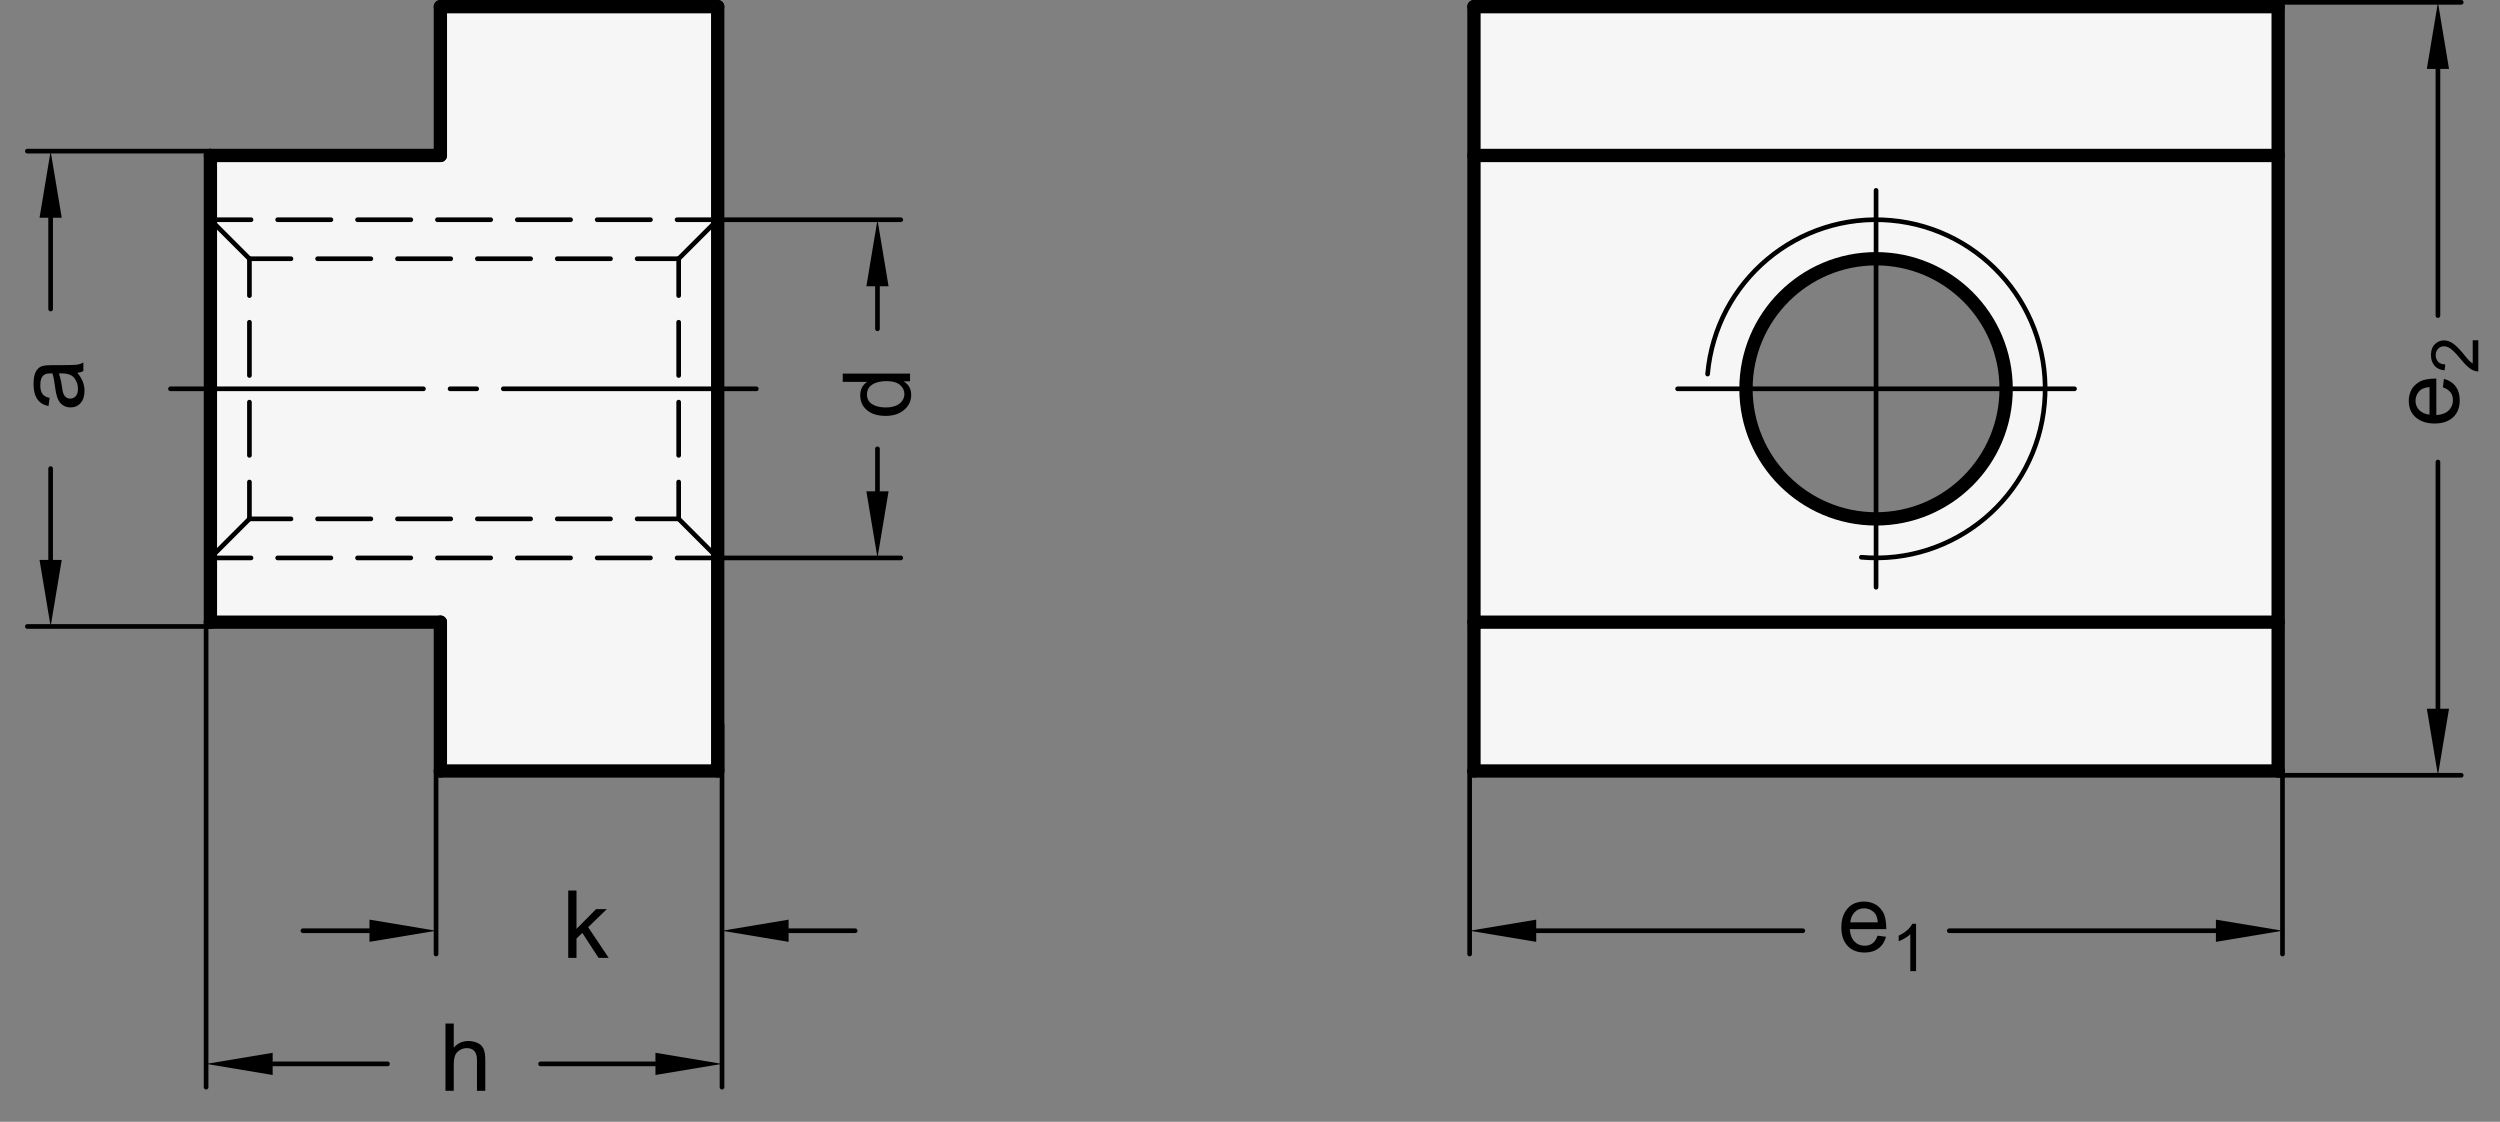 <?xml version="1.0" encoding="utf-8"?>
<!-- Generator: Adobe Illustrator 19.1.0, SVG Export Plug-In . SVG Version: 6.00 Build 0)  -->
<svg version="1.1" xmlns="http://www.w3.org/2000/svg" xmlns:xlink="http://www.w3.org/1999/xlink" x="0px" y="0px"
	 viewBox="0 0 266.123 119.415" enable-background="new 0 0 266.123 119.415" xml:space="preserve">
<rect x="0" y="0" width="266.123" height="119.415" fill="#808080" stroke="none"/>
<g id="MD_x5F_3_x5F_FUELLUNG_x5F_WS">
	<g id="POLYLINE_2_">
		<path fill="#FFFFFF" d="M199.639,55.235c7.647,0.037,13.876-6.133,13.912-13.78c0.037-7.647-6.133-13.876-13.78-13.912
			c-0.315-0.002-0.63,0.008-0.945,0.028l43.682-26.862v81.36h-85.606V0.709h85.606L198.827,27.57
			c-7.632,0.485-13.425,7.065-12.94,14.697C186.349,49.533,192.359,55.2,199.639,55.235z"/>
	</g>
	<g id="POLYLINE_3_">
		<polygon fill="#FFFFFF" points="22.398,66.229 46.878,66.229 46.878,82.069 67.429,82.069 76.398,82.069 76.398,5.669 
			76.398,0.709 46.878,0.709 46.878,16.549 22.398,16.549 		"/>
	</g>
</g>
<g id="MD_x5F_3_x5F_FUELLUNG_x5F_GR">
	<g id="POLYLINE">
		<polygon fill="#F6F6F6" points="22.398,66.229 46.878,66.229 46.878,82.069 67.429,82.069 76.398,82.069 76.398,5.669 
			76.398,0.709 46.878,0.709 46.878,16.549 22.398,16.549 		"/>
	</g>
	<g id="POLYLINE_1_">
		<path fill="#F6F6F6" d="M199.639,55.235c7.647,0.037,13.876-6.133,13.912-13.78c0.037-7.647-6.133-13.876-13.78-13.912
			c-0.315-0.002-0.63,0.008-0.945,0.028l43.682-26.862v81.36h-85.606V0.709h85.606L198.827,27.57
			c-7.632,0.485-13.425,7.065-12.94,14.697C186.349,49.533,192.359,55.2,199.639,55.235z"/>
	</g>
</g>
<g id="MD_x5F_1_x5F_035">
	<g id="ARC">
		
			<path fill="none" stroke="#000000" stroke-width="0.496" stroke-linecap="round" stroke-linejoin="round" stroke-miterlimit="10" d="
			M198.136,59.32c9.903,0.866,18.634-6.459,19.5-16.363s-6.459-18.634-16.363-19.5c-9.903-0.866-18.634,6.459-19.5,16.363"/>
	</g>
	<g id="LINE_18_">
		
			<line fill="none" stroke="#000000" stroke-width="0.496" stroke-linecap="round" stroke-linejoin="round" stroke-miterlimit="10" x1="47.91" y1="41.389" x2="50.745" y2="41.389"/>
	</g>
	<g id="LINE_19_">
		
			<line fill="none" stroke="#000000" stroke-width="0.496" stroke-linecap="round" stroke-linejoin="round" stroke-miterlimit="10" x1="18.146" y1="41.389" x2="45.075" y2="41.389"/>
	</g>
	<g id="LINE_20_">
		
			<line fill="none" stroke="#000000" stroke-width="0.496" stroke-linecap="round" stroke-linejoin="round" stroke-miterlimit="10" x1="80.508" y1="41.389" x2="53.579" y2="41.389"/>
	</g>
	<g id="LINE_36_">
		
			<line fill="none" stroke="#000000" stroke-width="0.496" stroke-linecap="round" stroke-linejoin="round" stroke-miterlimit="10" x1="72.244" y1="34.302" x2="72.244" y2="39.971"/>
	</g>
	<g id="LINE_37_">
		
			<line fill="none" stroke="#000000" stroke-width="0.496" stroke-linecap="round" stroke-linejoin="round" stroke-miterlimit="10" x1="72.244" y1="42.806" x2="72.244" y2="48.475"/>
	</g>
	<g id="LINE_38_">
		
			<line fill="none" stroke="#000000" stroke-width="0.496" stroke-linecap="round" stroke-linejoin="round" stroke-miterlimit="10" x1="72.244" y1="51.31" x2="72.244" y2="55.235"/>
	</g>
	<g id="LINE_39_">
		
			<line fill="none" stroke="#000000" stroke-width="0.496" stroke-linecap="round" stroke-linejoin="round" stroke-miterlimit="10" x1="72.244" y1="31.467" x2="72.244" y2="27.543"/>
	</g>
	<g id="LINE_40_">
		
			<line fill="none" stroke="#000000" stroke-width="0.496" stroke-linecap="round" stroke-linejoin="round" stroke-miterlimit="10" x1="76.398" y1="23.389" x2="72.244" y2="27.543"/>
	</g>
	<g id="LINE_41_">
		
			<line fill="none" stroke="#000000" stroke-width="0.496" stroke-linecap="round" stroke-linejoin="round" stroke-miterlimit="10" x1="52.233" y1="23.389" x2="46.564" y2="23.389"/>
	</g>
	<g id="LINE_42_">
		
			<line fill="none" stroke="#000000" stroke-width="0.496" stroke-linecap="round" stroke-linejoin="round" stroke-miterlimit="10" x1="43.729" y1="23.389" x2="38.06" y2="23.389"/>
	</g>
	<g id="LINE_43_">
		
			<line fill="none" stroke="#000000" stroke-width="0.496" stroke-linecap="round" stroke-linejoin="round" stroke-miterlimit="10" x1="35.225" y1="23.389" x2="29.556" y2="23.389"/>
	</g>
	<g id="LINE_44_">
		
			<line fill="none" stroke="#000000" stroke-width="0.496" stroke-linecap="round" stroke-linejoin="round" stroke-miterlimit="10" x1="55.067" y1="23.389" x2="60.737" y2="23.389"/>
	</g>
	<g id="LINE_45_">
		
			<line fill="none" stroke="#000000" stroke-width="0.496" stroke-linecap="round" stroke-linejoin="round" stroke-miterlimit="10" x1="63.571" y1="23.389" x2="69.241" y2="23.389"/>
	</g>
	<g id="LINE_46_">
		
			<line fill="none" stroke="#000000" stroke-width="0.496" stroke-linecap="round" stroke-linejoin="round" stroke-miterlimit="10" x1="26.721" y1="23.389" x2="22.398" y2="23.389"/>
	</g>
	<g id="LINE_47_">
		
			<line fill="none" stroke="#000000" stroke-width="0.496" stroke-linecap="round" stroke-linejoin="round" stroke-miterlimit="10" x1="72.075" y1="23.389" x2="76.398" y2="23.389"/>
	</g>
	<g id="LINE_48_">
		
			<line fill="none" stroke="#000000" stroke-width="0.496" stroke-linecap="round" stroke-linejoin="round" stroke-miterlimit="10" x1="56.485" y1="27.543" x2="50.816" y2="27.543"/>
	</g>
	<g id="LINE_49_">
		
			<line fill="none" stroke="#000000" stroke-width="0.496" stroke-linecap="round" stroke-linejoin="round" stroke-miterlimit="10" x1="47.981" y1="27.543" x2="42.312" y2="27.543"/>
	</g>
	<g id="LINE_50_">
		
			<line fill="none" stroke="#000000" stroke-width="0.496" stroke-linecap="round" stroke-linejoin="round" stroke-miterlimit="10" x1="39.477" y1="27.543" x2="33.808" y2="27.543"/>
	</g>
	<g id="LINE_51_">
		
			<line fill="none" stroke="#000000" stroke-width="0.496" stroke-linecap="round" stroke-linejoin="round" stroke-miterlimit="10" x1="59.319" y1="27.543" x2="64.989" y2="27.543"/>
	</g>
	<g id="LINE_52_">
		
			<line fill="none" stroke="#000000" stroke-width="0.496" stroke-linecap="round" stroke-linejoin="round" stroke-miterlimit="10" x1="30.973" y1="27.543" x2="26.552" y2="27.543"/>
	</g>
	<g id="LINE_53_">
		
			<line fill="none" stroke="#000000" stroke-width="0.496" stroke-linecap="round" stroke-linejoin="round" stroke-miterlimit="10" x1="67.823" y1="27.543" x2="72.244" y2="27.543"/>
	</g>
	<g id="LINE_58_">
		
			<line fill="none" stroke="#000000" stroke-width="0.496" stroke-linecap="round" stroke-linejoin="round" stroke-miterlimit="10" x1="22.398" y1="23.389" x2="26.552" y2="27.543"/>
	</g>
	<g id="LINE_59_">
		
			<line fill="none" stroke="#000000" stroke-width="0.496" stroke-linecap="round" stroke-linejoin="round" stroke-miterlimit="10" x1="26.552" y1="51.31" x2="26.552" y2="55.235"/>
	</g>
	<g id="LINE_60_">
		
			<line fill="none" stroke="#000000" stroke-width="0.496" stroke-linecap="round" stroke-linejoin="round" stroke-miterlimit="10" x1="26.552" y1="31.467" x2="26.552" y2="27.543"/>
	</g>
	<g id="LINE_61_">
		
			<line fill="none" stroke="#000000" stroke-width="0.496" stroke-linecap="round" stroke-linejoin="round" stroke-miterlimit="10" x1="76.398" y1="59.389" x2="72.244" y2="55.235"/>
	</g>
	<g id="LINE_62_">
		
			<line fill="none" stroke="#000000" stroke-width="0.496" stroke-linecap="round" stroke-linejoin="round" stroke-miterlimit="10" x1="52.233" y1="59.389" x2="46.564" y2="59.389"/>
	</g>
	<g id="LINE_63_">
		
			<line fill="none" stroke="#000000" stroke-width="0.496" stroke-linecap="round" stroke-linejoin="round" stroke-miterlimit="10" x1="43.729" y1="59.389" x2="38.06" y2="59.389"/>
	</g>
	<g id="LINE_64_">
		
			<line fill="none" stroke="#000000" stroke-width="0.496" stroke-linecap="round" stroke-linejoin="round" stroke-miterlimit="10" x1="35.225" y1="59.389" x2="29.556" y2="59.389"/>
	</g>
	<g id="LINE_65_">
		
			<line fill="none" stroke="#000000" stroke-width="0.496" stroke-linecap="round" stroke-linejoin="round" stroke-miterlimit="10" x1="55.067" y1="59.389" x2="60.737" y2="59.389"/>
	</g>
	<g id="LINE_66_">
		
			<line fill="none" stroke="#000000" stroke-width="0.496" stroke-linecap="round" stroke-linejoin="round" stroke-miterlimit="10" x1="63.571" y1="59.389" x2="69.241" y2="59.389"/>
	</g>
	<g id="LINE_67_">
		
			<line fill="none" stroke="#000000" stroke-width="0.496" stroke-linecap="round" stroke-linejoin="round" stroke-miterlimit="10" x1="26.721" y1="59.389" x2="22.398" y2="59.389"/>
	</g>
	<g id="LINE_68_">
		
			<line fill="none" stroke="#000000" stroke-width="0.496" stroke-linecap="round" stroke-linejoin="round" stroke-miterlimit="10" x1="72.075" y1="59.389" x2="76.398" y2="59.389"/>
	</g>
	<g id="LINE_69_">
		
			<line fill="none" stroke="#000000" stroke-width="0.496" stroke-linecap="round" stroke-linejoin="round" stroke-miterlimit="10" x1="56.485" y1="55.235" x2="50.816" y2="55.235"/>
	</g>
	<g id="LINE_70_">
		
			<line fill="none" stroke="#000000" stroke-width="0.496" stroke-linecap="round" stroke-linejoin="round" stroke-miterlimit="10" x1="47.981" y1="55.235" x2="42.312" y2="55.235"/>
	</g>
	<g id="LINE_71_">
		
			<line fill="none" stroke="#000000" stroke-width="0.496" stroke-linecap="round" stroke-linejoin="round" stroke-miterlimit="10" x1="39.477" y1="55.235" x2="33.808" y2="55.235"/>
	</g>
	<g id="LINE_72_">
		
			<line fill="none" stroke="#000000" stroke-width="0.496" stroke-linecap="round" stroke-linejoin="round" stroke-miterlimit="10" x1="59.319" y1="55.235" x2="64.989" y2="55.235"/>
	</g>
	<g id="LINE_73_">
		
			<line fill="none" stroke="#000000" stroke-width="0.496" stroke-linecap="round" stroke-linejoin="round" stroke-miterlimit="10" x1="30.973" y1="55.235" x2="26.552" y2="55.235"/>
	</g>
	<g id="LINE_74_">
		
			<line fill="none" stroke="#000000" stroke-width="0.496" stroke-linecap="round" stroke-linejoin="round" stroke-miterlimit="10" x1="67.823" y1="55.235" x2="72.244" y2="55.235"/>
	</g>
	<g id="LINE_75_">
		
			<line fill="none" stroke="#000000" stroke-width="0.496" stroke-linecap="round" stroke-linejoin="round" stroke-miterlimit="10" x1="22.398" y1="59.389" x2="26.552" y2="55.235"/>
	</g>
	<g id="LINE_76_">
		
			<line fill="none" stroke="#000000" stroke-width="0.496" stroke-linecap="round" stroke-linejoin="round" stroke-miterlimit="10" x1="26.552" y1="34.302" x2="26.552" y2="39.971"/>
	</g>
	<g id="LINE_77_">
		
			<line fill="none" stroke="#000000" stroke-width="0.496" stroke-linecap="round" stroke-linejoin="round" stroke-miterlimit="10" x1="26.552" y1="42.806" x2="26.552" y2="48.475"/>
	</g>
</g>
<g id="MD_x5F_1_x5F_100">
	<g id="CIRCLE">
		
			<path fill="none" stroke="#000000" stroke-width="1.417" stroke-linecap="round" stroke-linejoin="round" stroke-miterlimit="10" d="
			M185.859,41.389c0-7.647,6.199-13.846,13.846-13.846s13.846,6.199,13.846,13.846s-6.199,13.846-13.846,13.846
			S185.859,49.036,185.859,41.389L185.859,41.389z"/>
	</g>
	<g id="LINE_4_">
		
			<line fill="none" stroke="#000000" stroke-width="1.417" stroke-linecap="round" stroke-linejoin="round" stroke-miterlimit="10" x1="22.398" y1="66.229" x2="22.398" y2="16.549"/>
	</g>
	<g id="LINE_5_">
		
			<line fill="none" stroke="#000000" stroke-width="1.417" stroke-linecap="round" stroke-linejoin="round" stroke-miterlimit="10" x1="22.398" y1="16.549" x2="46.878" y2="16.549"/>
	</g>
	<g id="LINE_6_">
		
			<line fill="none" stroke="#000000" stroke-width="1.417" stroke-linecap="round" stroke-linejoin="round" stroke-miterlimit="10" x1="46.878" y1="16.549" x2="46.878" y2="0.709"/>
	</g>
	<g id="LINE_7_">
		
			<line fill="none" stroke="#000000" stroke-width="1.417" stroke-linecap="round" stroke-linejoin="round" stroke-miterlimit="10" x1="46.878" y1="0.709" x2="76.398" y2="0.709"/>
	</g>
	<g id="LINE_8_">
		
			<line fill="none" stroke="#000000" stroke-width="1.417" stroke-linecap="round" stroke-linejoin="round" stroke-miterlimit="10" x1="76.398" y1="0.709" x2="76.398" y2="82.069"/>
	</g>
	<g id="LINE_9_">
		
			<line fill="none" stroke="#000000" stroke-width="1.417" stroke-linecap="round" stroke-linejoin="round" stroke-miterlimit="10" x1="76.398" y1="82.069" x2="46.878" y2="82.069"/>
	</g>
	<g id="LINE_10_">
		
			<line fill="none" stroke="#000000" stroke-width="1.417" stroke-linecap="round" stroke-linejoin="round" stroke-miterlimit="10" x1="46.878" y1="82.069" x2="46.878" y2="66.229"/>
	</g>
	<g id="LINE_11_">
		
			<line fill="none" stroke="#000000" stroke-width="1.417" stroke-linecap="round" stroke-linejoin="round" stroke-miterlimit="10" x1="46.878" y1="66.229" x2="22.398" y2="66.229"/>
	</g>
	<g id="LINE_12_">
		
			<line fill="none" stroke="#000000" stroke-width="1.417" stroke-linecap="round" stroke-linejoin="round" stroke-miterlimit="10" x1="156.902" y1="82.069" x2="156.902" y2="0.709"/>
	</g>
	<g id="LINE_13_">
		
			<line fill="none" stroke="#000000" stroke-width="1.417" stroke-linecap="round" stroke-linejoin="round" stroke-miterlimit="10" x1="156.902" y1="0.709" x2="242.508" y2="0.709"/>
	</g>
	<g id="LINE_14_">
		
			<line fill="none" stroke="#000000" stroke-width="1.417" stroke-linecap="round" stroke-linejoin="round" stroke-miterlimit="10" x1="242.508" y1="0.709" x2="242.508" y2="82.069"/>
	</g>
	<g id="LINE_15_">
		
			<line fill="none" stroke="#000000" stroke-width="1.417" stroke-linecap="round" stroke-linejoin="round" stroke-miterlimit="10" x1="242.508" y1="82.069" x2="156.902" y2="82.069"/>
	</g>
	<g id="LINE_16_">
		
			<line fill="none" stroke="#000000" stroke-width="1.417" stroke-linecap="round" stroke-linejoin="round" stroke-miterlimit="10" x1="156.902" y1="16.549" x2="242.508" y2="16.549"/>
	</g>
	<g id="LINE_17_">
		
			<line fill="none" stroke="#000000" stroke-width="1.417" stroke-linecap="round" stroke-linejoin="round" stroke-miterlimit="10" x1="242.508" y1="66.229" x2="156.902" y2="66.229"/>
	</g>
</g>
<g id="MD_x5F_2_x5F_MITTELLINIE">
	<g id="LINE">
		<path d="M220.832,41.637h-21.127c-0.137,0-0.248-0.111-0.248-0.248s0.111-0.248,0.248-0.248h21.127
			c0.137,0,0.248,0.111,0.248,0.248S220.969,41.637,220.832,41.637z"/>
	</g>
	<g id="LINE_1_">
		<path d="M199.705,41.637c-0.137,0-0.248-0.111-0.248-0.248V20.262c0-0.137,0.111-0.248,0.248-0.248s0.248,0.111,0.248,0.248
			v21.127C199.953,41.526,199.842,41.637,199.705,41.637z"/>
	</g>
	<g id="LINE_2_">
		<path d="M199.705,41.637h-21.127c-0.137,0-0.248-0.111-0.248-0.248s0.111-0.248,0.248-0.248h21.127
			c0.137,0,0.248,0.111,0.248,0.248S199.842,41.637,199.705,41.637z"/>
	</g>
	<g id="LINE_3_">
		<path d="M199.705,62.763c-0.137,0-0.248-0.111-0.248-0.248V41.389c0-0.137,0.111-0.248,0.248-0.248s0.248,0.111,0.248,0.248
			v21.126C199.953,62.652,199.842,62.763,199.705,62.763z"/>
	</g>
</g>
<g id="MD_x5F_2_x5F_BEMASSUNG">
	<g id="TEXT">
		<g>
			<path d="M64.793,101.963h-1.08l-1.725-2.654l-0.621,0.592v2.063h-0.88v-7.165h0.88v4.081l2.082-2.102h1.144l-1.984,1.921
				L64.793,101.963z"/>
		</g>
	</g>
	<g id="LINE_21_">
		
			<line stroke="#000000" stroke-width="0.496" stroke-linecap="round" stroke-linejoin="round" stroke-miterlimit="10" x1="46.418" y1="82.069" x2="46.418" y2="101.557"/>
	</g>
	<g id="SOLID">
		<polygon points="39.331,97.895 46.418,99.077 39.331,100.258 		"/>
	</g>
	<g id="LINE_22_">
		
			<line stroke="#000000" stroke-width="0.496" stroke-linecap="round" stroke-linejoin="round" stroke-miterlimit="10" x1="39.331" y1="99.077" x2="32.244" y2="99.077"/>
	</g>
	<g id="SOLID_1_">
		<polygon points="83.945,97.895 76.859,99.077 83.945,100.258 		"/>
	</g>
	<g id="LINE_23_">
		
			<line stroke="#000000" stroke-width="0.496" stroke-linecap="round" stroke-linejoin="round" stroke-miterlimit="10" x1="83.945" y1="99.077" x2="91.032" y2="99.077"/>
	</g>
	<g id="TEXT_1_">
		<g>
			<path d="M51.658,116.116h-0.884v-3.275c0-0.424-0.091-0.74-0.274-0.953c-0.183-0.211-0.455-0.316-0.816-0.316
				c-0.359,0-0.679,0.123-0.96,0.373s-0.423,0.695-0.423,1.336v2.836h-0.88v-7.166h0.88v2.572c0.417-0.473,0.938-0.709,1.564-0.709
				c0.335,0,0.656,0.068,0.963,0.205c0.306,0.137,0.521,0.346,0.645,0.631c0.124,0.283,0.186,0.678,0.186,1.182V116.116z"/>
		</g>
	</g>
	<g id="SOLID_2_">
		<polygon points="69.772,112.069 76.859,113.25 69.772,114.431 		"/>
	</g>
	<g id="LINE_24_">
		
			<line stroke="#000000" stroke-width="0.496" stroke-linecap="round" stroke-linejoin="round" stroke-miterlimit="10" x1="76.859" y1="77.108" x2="76.859" y2="115.73"/>
	</g>
	<g id="LINE_25_">
		
			<line stroke="#000000" stroke-width="0.496" stroke-linecap="round" stroke-linejoin="round" stroke-miterlimit="10" x1="69.772" y1="113.25" x2="57.542" y2="113.25"/>
	</g>
	<g id="LINE_26_">
		
			<line stroke="#000000" stroke-width="0.496" stroke-linecap="round" stroke-linejoin="round" stroke-miterlimit="10" x1="29.024" y1="113.25" x2="41.254" y2="113.25"/>
	</g>
	<g id="SOLID_3_">
		<polygon points="29.024,112.069 21.938,113.25 29.024,114.431 		"/>
	</g>
	<g id="LINE_27_">
		
			<line stroke="#000000" stroke-width="0.496" stroke-linecap="round" stroke-linejoin="round" stroke-miterlimit="10" x1="21.938" y1="66.229" x2="21.938" y2="115.73"/>
	</g>
	<g id="LINE_28_">
		
			<line stroke="#000000" stroke-width="0.496" stroke-linecap="round" stroke-linejoin="round" stroke-miterlimit="10" x1="5.39" y1="23.175" x2="5.39" y2="32.897"/>
	</g>
	<g id="TEXT_2_">
		<g>
			<path d="M8.873,38.585v0.924c-0.163,0.084-0.376,0.145-0.641,0.181c0.509,0.59,0.763,1.227,0.763,1.911
				c0,0.547-0.137,0.979-0.41,1.295c-0.274,0.316-0.636,0.474-1.085,0.474c-0.431,0-0.785-0.152-1.063-0.457
				c-0.278-0.304-0.463-0.833-0.555-1.586L5.76,40.505c-0.049-0.306-0.109-0.559-0.181-0.758c-0.264,0-0.45,0.008-0.56,0.024
				c-0.109,0.017-0.223,0.064-0.34,0.145c-0.117,0.08-0.212,0.208-0.283,0.383c-0.072,0.176-0.107,0.413-0.107,0.709
				c0,0.378,0.069,0.677,0.21,0.896c0.14,0.22,0.4,0.371,0.782,0.452l-0.113,0.86c-0.53-0.094-0.93-0.337-1.197-0.728
				c-0.267-0.391-0.4-0.929-0.4-1.613c0-0.623,0.092-1.08,0.276-1.371c0.184-0.292,0.406-0.471,0.667-0.538s0.596-0.1,1.007-0.1
				h1.183c0.72,0,1.203-0.014,1.449-0.042C8.398,38.799,8.639,38.718,8.873,38.585z M6.591,39.748H6.273
				c0.152,0.459,0.274,1.021,0.363,1.687c0.09,0.665,0.371,0.997,0.844,0.997c0.237,0,0.434-0.089,0.589-0.269
				c0.154-0.179,0.231-0.437,0.231-0.772c0-0.433-0.129-0.815-0.388-1.146C7.653,39.913,7.213,39.748,6.591,39.748z"/>
		</g>
	</g>
	<g id="LINE_29_">
		
			<line stroke="#000000" stroke-width="0.496" stroke-linecap="round" stroke-linejoin="round" stroke-miterlimit="10" x1="22.398" y1="16.088" x2="2.91" y2="16.088"/>
	</g>
	<g id="SOLID_4_">
		<polygon points="4.209,23.175 5.39,16.088 6.571,23.175 		"/>
	</g>
	<g id="LINE_30_">
		
			<line stroke="#000000" stroke-width="0.496" stroke-linecap="round" stroke-linejoin="round" stroke-miterlimit="10" x1="5.39" y1="59.603" x2="5.39" y2="49.881"/>
	</g>
	<g id="LINE_31_">
		
			<line stroke="#000000" stroke-width="0.496" stroke-linecap="round" stroke-linejoin="round" stroke-miterlimit="10" x1="22.398" y1="66.689" x2="2.91" y2="66.689"/>
	</g>
	<g id="SOLID_5_">
		<polygon points="4.209,59.603 5.39,66.689 6.571,59.603 		"/>
	</g>
	<g id="LINE_32_">
		
			<line stroke="#000000" stroke-width="0.496" stroke-linecap="round" stroke-linejoin="round" stroke-miterlimit="10" x1="242.508" y1="82.529" x2="261.997" y2="82.529"/>
	</g>
	<g id="SOLID_6_">
		<polygon points="258.335,75.443 259.516,82.529 260.697,75.443 		"/>
	</g>
	<g id="LINE_33_">
		
			<line stroke="#000000" stroke-width="0.496" stroke-linecap="round" stroke-linejoin="round" stroke-miterlimit="10" x1="242.508" y1="0.248" x2="261.997" y2="0.248"/>
	</g>
	<g id="SOLID_7_">
		<polygon points="258.335,7.335 259.516,0.248 260.697,7.335 		"/>
	</g>
	<g id="LINE_34_">
		
			<line stroke="#000000" stroke-width="0.496" stroke-linecap="round" stroke-linejoin="round" stroke-miterlimit="10" x1="242.969" y1="82.069" x2="242.969" y2="101.557"/>
	</g>
	<g id="SOLID_8_">
		<polygon points="235.882,97.895 242.969,99.077 235.882,100.258 		"/>
	</g>
	<g id="LINE_35_">
		
			<line stroke="#000000" stroke-width="0.496" stroke-linecap="round" stroke-linejoin="round" stroke-miterlimit="10" x1="156.442" y1="82.069" x2="156.442" y2="101.557"/>
	</g>
	<g id="SOLID_9_">
		<polygon points="163.528,97.895 156.442,99.077 163.528,100.258 		"/>
	</g>
	<g id="LINE_54_">
		
			<line stroke="#000000" stroke-width="0.496" stroke-linecap="round" stroke-linejoin="round" stroke-miterlimit="10" x1="76.398" y1="59.389" x2="95.886" y2="59.389"/>
	</g>
	<g id="LINE_55_">
		
			<line stroke="#000000" stroke-width="0.496" stroke-linecap="round" stroke-linejoin="round" stroke-miterlimit="10" x1="93.406" y1="52.302" x2="93.406" y2="47.776"/>
	</g>
	<g id="SOLID_10_">
		<polygon points="94.587,52.302 93.406,59.389 92.225,52.302 		"/>
	</g>
	<g id="TEXT_3_">
		<g>
			<path d="M96.874,39.77v0.821h-0.66v0.02c0.521,0.316,0.782,0.793,0.782,1.432c0,0.635-0.252,1.166-0.755,1.591
				c-0.504,0.425-1.156,0.638-1.957,0.638c-0.838,0-1.499-0.2-1.984-0.601s-0.729-0.93-0.729-1.588c0-0.619,0.236-1.09,0.709-1.413
				v-0.02h-2.571V39.77H96.874z M96.272,41.949c0-0.384-0.157-0.71-0.474-0.978s-0.795-0.401-1.437-0.401
				c-0.633,0-1.136,0.122-1.511,0.367c-0.374,0.244-0.562,0.595-0.562,1.051s0.183,0.801,0.55,1.034
				c0.366,0.233,0.848,0.35,1.444,0.35c0.43,0,0.794-0.063,1.092-0.188s0.522-0.3,0.672-0.525
				C96.198,42.433,96.272,42.197,96.272,41.949z"/>
		</g>
	</g>
	<g id="LINE_56_">
		
			<line stroke="#000000" stroke-width="0.496" stroke-linecap="round" stroke-linejoin="round" stroke-miterlimit="10" x1="76.398" y1="23.389" x2="95.886" y2="23.389"/>
	</g>
	<g id="LINE_57_">
		
			<line stroke="#000000" stroke-width="0.496" stroke-linecap="round" stroke-linejoin="round" stroke-miterlimit="10" x1="93.406" y1="30.475" x2="93.406" y2="35.001"/>
	</g>
	<g id="SOLID_11_">
		<polygon points="94.587,30.475 93.406,23.389 92.225,30.475 		"/>
	</g>
	<g id="LINE_78_">
		
			<line stroke="#000000" stroke-width="0.496" stroke-linecap="round" stroke-linejoin="round" stroke-miterlimit="10" x1="163.528" y1="99.077" x2="191.91" y2="99.077"/>
	</g>
	<g id="TEXT_4_">
		<g>
			<path d="M200.795,98.905h-3.886c0.036,0.573,0.199,1.012,0.491,1.314s0.655,0.454,1.092,0.454c0.336,0,0.618-0.088,0.846-0.266
				c0.229-0.178,0.402-0.446,0.523-0.805l0.904,0.113c-0.146,0.54-0.416,0.956-0.807,1.246s-0.88,0.435-1.467,0.435
				c-0.778,0-1.387-0.238-1.825-0.716s-0.657-1.13-0.657-1.957c0-0.818,0.213-1.481,0.638-1.989
				c0.426-0.509,1.024-0.763,1.796-0.763c0.378,0,0.742,0.083,1.093,0.249s0.647,0.449,0.892,0.848
				C200.673,97.468,200.795,98.081,200.795,98.905z M199.891,98.181c-0.036-0.527-0.2-0.908-0.491-1.142
				c-0.292-0.232-0.61-0.349-0.956-0.349c-0.413,0-0.754,0.138-1.021,0.415c-0.267,0.277-0.422,0.636-0.464,1.075H199.891z"/>
		</g>
	</g>
	<g id="TEXT_5_">
		<g>
			<path d="M203.965,103.375h-0.615v-3.924c-0.309,0.292-0.72,0.539-1.235,0.742v-0.596c0.709-0.34,1.192-0.76,1.45-1.262h0.4
				V103.375z"/>
		</g>
	</g>
	<g id="LINE_79_">
		
			<line stroke="#000000" stroke-width="0.496" stroke-linecap="round" stroke-linejoin="round" stroke-miterlimit="10" x1="235.882" y1="99.077" x2="207.501" y2="99.077"/>
	</g>
	<g id="LINE_80_">
		
			<line stroke="#000000" stroke-width="0.496" stroke-linecap="round" stroke-linejoin="round" stroke-miterlimit="10" x1="259.516" y1="75.443" x2="259.516" y2="49.184"/>
	</g>
	<g id="TEXT_6_">
		<g>
			<path d="M259.345,40.299v3.886c0.573-0.036,1.012-0.2,1.314-0.491c0.303-0.292,0.454-0.656,0.454-1.092
				c0-0.336-0.088-0.618-0.266-0.846s-0.446-0.402-0.805-0.523l0.113-0.904c0.54,0.146,0.956,0.416,1.246,0.807
				c0.29,0.391,0.435,0.879,0.435,1.466c0,0.778-0.238,1.387-0.716,1.825c-0.478,0.438-1.13,0.657-1.957,0.657
				c-0.818,0-1.481-0.212-1.989-0.638c-0.509-0.425-0.763-1.024-0.763-1.796c0-0.378,0.083-0.742,0.249-1.092
				c0.166-0.351,0.449-0.648,0.848-0.892C257.908,40.421,258.521,40.299,259.345,40.299z M258.621,41.204
				c-0.527,0.036-0.908,0.2-1.142,0.491c-0.232,0.292-0.349,0.61-0.349,0.956c0,0.414,0.138,0.754,0.415,1.021
				c0.277,0.267,0.636,0.422,1.075,0.464V41.204z"/>
		</g>
	</g>
	<g id="TEXT_7_">
		<g>
			<path d="M263.813,36.219v3.322c-0.283,0-0.569-0.099-0.858-0.296c-0.29-0.197-0.652-0.566-1.088-1.107
				c-0.265-0.331-0.543-0.626-0.833-0.886c-0.291-0.26-0.584-0.39-0.878-0.39c-0.253,0-0.462,0.09-0.628,0.269
				c-0.165,0.179-0.248,0.406-0.248,0.679c0,0.276,0.085,0.508,0.255,0.695s0.424,0.282,0.762,0.284l-0.072,0.633
				c-0.47-0.039-0.829-0.206-1.077-0.501c-0.249-0.295-0.373-0.67-0.373-1.124c0-0.493,0.136-0.876,0.408-1.151
				c0.272-0.275,0.602-0.413,0.987-0.413c0.321,0,0.647,0.116,0.977,0.347c0.33,0.232,0.771,0.693,1.322,1.384
				c0.29,0.362,0.54,0.603,0.749,0.722v-2.467H263.813z"/>
		</g>
	</g>
	<g id="LINE_81_">
		
			<line stroke="#000000" stroke-width="0.496" stroke-linecap="round" stroke-linejoin="round" stroke-miterlimit="10" x1="259.516" y1="7.335" x2="259.516" y2="33.593"/>
	</g>
</g>
</svg>
